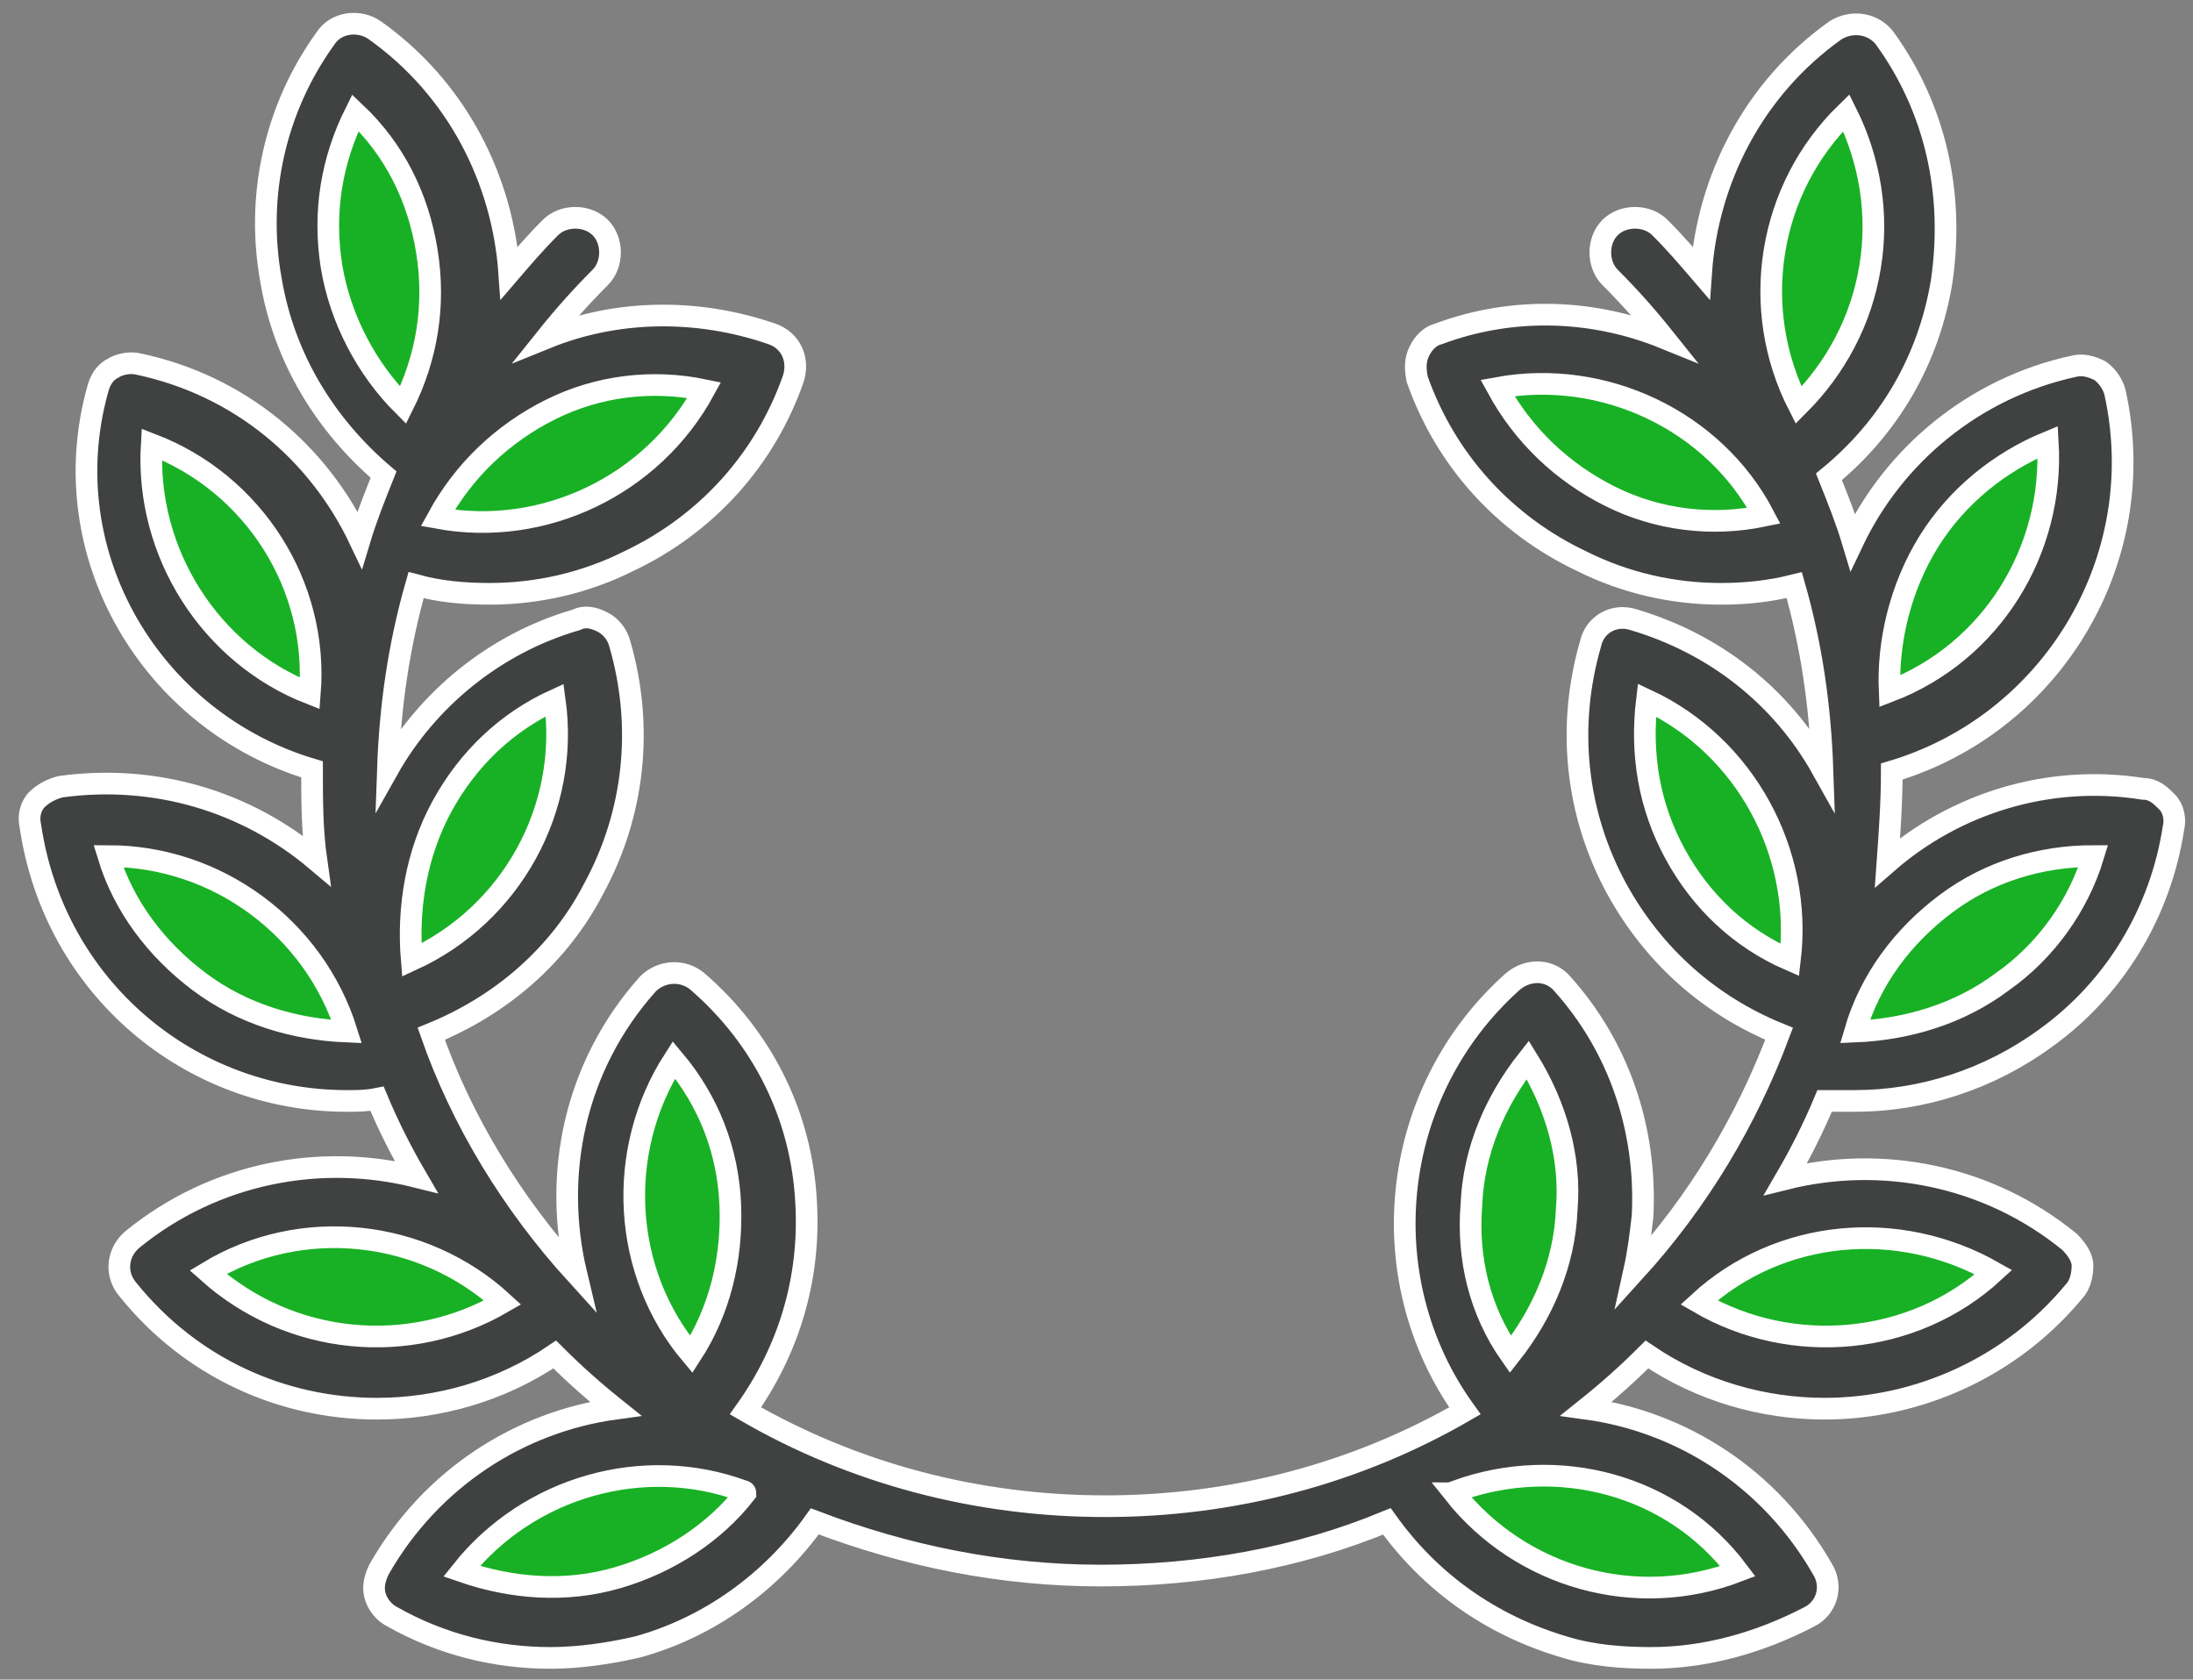 <?xml version="1.0" encoding="utf-8"?>
<!-- Generator: Adobe Illustrator 21.0.2, SVG Export Plug-In . SVG Version: 6.00 Build 0)  -->
<svg version="1.1" id="Layer_1" xmlns="http://www.w3.org/2000/svg" xmlns:xlink="http://www.w3.org/1999/xlink" x="0px" y="0px"
	 viewBox="0 0 101.2 77.5" style="enable-background:new 0 0 101.2 77.5;" xml:space="preserve">
<rect x="0" y="0" width="101.2" height="77.5" fill="#808080" stroke="none"/>
<style type="text/css">
	.st0{fill:#18B125;stroke:#FFFFFF;stroke-miterlimit:10;}
	.st1{fill:#404141;stroke:#FFFFFF;stroke-miterlimit:10;}
</style>
<g>
	<path class="st0" d="M96.6,37.8c0.7,0,1.3,0.1,2,0.2c-1.1,7.2-7.8,12.2-15.1,11.1C84.6,42.5,90.2,37.8,96.6,37.8L96.6,37.8z
		 M96.6,37.8"/>
	<path class="st0" d="M95.9,18.3c1.6,7.1-2.9,14.2-10,15.8c-0.2-1-0.3-1.9-0.3-2.9C85.6,25.2,89.8,19.7,95.9,18.3L95.9,18.3z
		 M95.9,18.3"/>
	<path class="st0" d="M94.5,58.5L94.5,58.5c-4.6,5.6-12.9,6.5-18.6,1.9c0,0,0.1-0.1,0.1-0.1c0.3-0.3,0.6-0.6,0.8-0.9
		C81.6,54.6,89.2,54.2,94.5,58.5L94.5,58.5z M94.5,58.5"/>
	<path class="st0" d="M85.6,2.7c4.2,5.9,2.8,14.2-3.1,18.4c-1.7-2.3-2.4-5-2.4-7.6C80.1,9.4,82,5.3,85.6,2.7L85.6,2.7z M85.6,2.7"/>
	<path class="st0" d="M84.2,42.8c0,1.2-0.2,2.5-0.5,3.7c-7-2-11-9.4-9-16.4C80.5,31.8,84.2,37.1,84.2,42.8L84.2,42.8z M84.2,42.8"/>
	<g>
		<path class="st0" d="M83.7,24.9c-6.9,2.4-14.4-1.2-16.9-8c1.5-0.5,2.9-0.8,4.4-0.8C76.7,16.1,81.7,19.5,83.7,24.9L83.7,24.9z
			 M83.7,24.9"/>
		<path class="st0" d="M82.7,73.1c-6.4,3.6-14.4,1.3-18-5c0.6-0.3,1.2-0.6,1.8-0.9c1.5-0.6,3.1-0.9,4.7-0.9
			C75.8,66.4,80.2,68.8,82.7,73.1L82.7,73.1z M82.7,73.1"/>
		<path class="st0" d="M70.6,46.4c2.2,2.5,3.3,5.6,3.3,8.8c0,3.6-1.5,7.3-4.4,9.9C64.7,59.6,65.2,51.2,70.6,46.4L70.6,46.4z
			 M70.6,46.4"/>
		<path class="st0" d="M35.1,67.3c0.6,0.3,1.2,0.6,1.8,0.9c-3.6,6.3-11.6,8.6-18,5c2.4-4.3,6.9-6.7,11.5-6.7
			C32,66.4,33.6,66.7,35.1,67.3L35.1,67.3z M35.1,67.3"/>
	</g>
	<path class="st0" d="M31,46.4c5.5,4.8,5.9,13.2,1.1,18.6c-2.9-2.6-4.4-6.2-4.4-9.9C27.6,52,28.7,48.9,31,46.4L31,46.4z M31,46.4"/>
	<path class="st0" d="M30.4,16.1c1.5,0,3,0.2,4.4,0.8c-2.4,6.9-10,10.5-16.9,8C19.8,19.5,24.9,16.1,30.4,16.1L30.4,16.1z M30.4,16.1
		"/>
	<path class="st0" d="M26.9,30.1c2,7-2,14.3-9,16.4c-0.4-1.2-0.5-2.5-0.5-3.7C17.4,37.1,21.1,31.8,26.9,30.1L26.9,30.1z M26.9,30.1"
		/>
	<path class="st0" d="M25.6,60.2c0,0,0.1,0.1,0.1,0.1c-5.6,4.6-14,3.8-18.6-1.9v0c5.3-4.3,12.9-3.9,17.7,0.8
		C25,59.6,25.3,59.9,25.6,60.2L25.6,60.2z M25.6,60.2"/>
	<path class="st0" d="M21.5,13.5c0,2.6-0.8,5.3-2.4,7.6C13.1,16.9,11.7,8.7,16,2.7C19.6,5.3,21.5,9.4,21.5,13.5L21.5,13.5z
		 M21.5,13.5"/>
	<path class="st0" d="M18,49C10.8,50.1,4.1,45.2,3,38c0.7-0.1,1.3-0.2,2-0.2C11.4,37.8,17,42.5,18,49L18,49z M18,49"/>
	<g>
		<path class="st0" d="M16,31.2c0,1-0.1,1.9-0.3,2.9c-7.1-1.6-11.6-8.7-10-15.8C11.8,19.7,16,25.2,16,31.2L16,31.2z M16,31.2"/>
		<path class="st1" d="M85.6,50.8c3.1,0,6.2-1,8.8-2.9c3.2-2.3,5.3-5.8,5.9-9.7c0.1-0.4,0-0.9-0.3-1.2c-0.3-0.3-0.6-0.6-1.1-0.6
			c-4.4-0.7-8.7,0.7-11.8,3.4c0.1-1.4,0.2-2.8,0.2-4.2c7.4-2.2,12-9.8,10.3-17.5c-0.1-0.4-0.4-0.8-0.7-1c-0.4-0.2-0.8-0.3-1.2-0.2
			c-4.6,1-8.3,4.1-10.2,8.1c-0.3-1-0.7-2-1.1-3c2.8-2.3,4.6-5.4,5.2-9C90.2,8.9,89.3,5,87,1.8c-0.5-0.7-1.5-0.9-2.3-0.4
			c-3.8,2.7-5.9,6.9-6.2,11.2c-0.6-0.7-1.2-1.4-1.9-2.1c-0.6-0.6-1.7-0.6-2.3,0c-0.6,0.6-0.6,1.7,0,2.3c0.9,0.9,1.7,1.8,2.5,2.8
			c-3.2-1.3-6.9-1.5-10.4-0.2c-0.4,0.1-0.7,0.4-0.9,0.8c-0.2,0.4-0.2,0.8-0.1,1.3c1.3,3.7,4,6.7,7.6,8.4c2,1,4.2,1.5,6.4,1.5
			c1.1,0,2.2-0.1,3.4-0.4c0.8,2.8,1.2,5.6,1.3,8.5c-1.9-3.4-5-5.8-8.7-6.9c-0.9-0.3-1.8,0.2-2,1.1c-1.1,3.8-0.7,7.8,1.2,11.3
			c1.7,3.1,4.3,5.4,7.5,6.7c-1.5,4-3.7,7.7-6.7,11c0.2-0.9,0.3-1.7,0.4-2.6c0.2-4-1.1-7.8-3.7-10.7c-0.6-0.7-1.6-0.7-2.3-0.1
			c-5.7,5.1-6.6,13.7-2.2,19.8c-5,2.9-10.7,4.4-16.6,4.4c-5.9,0-11.6-1.5-16.6-4.4c2-2.8,3-6.1,2.8-9.6c-0.2-4-2-7.6-5-10.2
			c-0.7-0.6-1.7-0.5-2.3,0.1c-3.4,3.8-4.4,8.8-3.3,13.4c-3-3.3-5.3-7.1-6.7-11.1c3.2-1.3,5.9-3.6,7.5-6.7c1.9-3.5,2.3-7.5,1.2-11.3
			c-0.1-0.4-0.4-0.8-0.8-1c-0.4-0.2-0.8-0.3-1.2-0.1c-3.8,1.1-6.9,3.7-8.7,6.9c0.1-2.9,0.5-5.7,1.3-8.5c1.1,0.3,2.2,0.4,3.4,0.4
			c2.2,0,4.4-0.5,6.4-1.5c3.6-1.7,6.3-4.7,7.6-8.4c0.3-0.9-0.1-1.8-1-2.1c-3.5-1.2-7.2-1.1-10.4,0.2c0.8-1,1.6-1.9,2.5-2.8
			c0.6-0.6,0.6-1.7,0-2.3c-0.6-0.6-1.7-0.6-2.3,0c-0.7,0.7-1.3,1.4-1.9,2.1c-0.3-4.3-2.4-8.5-6.2-11.2c-0.7-0.5-1.8-0.4-2.3,0.4
			c-2.3,3.2-3.2,7.2-2.5,11.1c0.6,3.6,2.5,6.7,5.2,9c-0.4,1-0.8,2-1.1,3c-1.9-4-5.5-7.1-10.2-8.1c-0.4-0.1-0.9,0-1.2,0.2
			c-0.4,0.2-0.6,0.6-0.7,1C2.4,25.6,7,33.3,14.4,35.5c0,1.4,0,2.8,0.2,4.2c-3.2-2.7-7.4-4-11.8-3.4c-0.4,0.1-0.8,0.3-1.1,0.6
			c-0.3,0.3-0.4,0.8-0.3,1.2C2.5,45.6,8.8,50.8,16,50.8c0.5,0,0.9,0,1.4-0.1c0.5,1.2,1.1,2.4,1.8,3.6c-4.4-1.1-9.3-0.2-13.1,2.9
			c-0.7,0.6-0.8,1.6-0.2,2.3C8.8,63.1,13,65,17.4,65c2.8,0,5.7-0.8,8.2-2.5c0.9,0.9,1.8,1.7,2.8,2.5c-4.4,0.6-8.5,3.2-10.9,7.4
			c-0.2,0.4-0.3,0.8-0.2,1.2c0.1,0.4,0.4,0.8,0.8,1c2.3,1.3,4.8,1.9,7.3,1.9c1.3,0,2.7-0.2,4-0.5c3.3-0.9,6.2-3,8.2-5.8
			c4.2,1.6,8.6,2.5,13.2,2.5c4.6,0,9.1-0.8,13.2-2.5c2,2.8,4.8,4.8,8.2,5.8c1.3,0.4,2.7,0.5,4,0.5c2.5,0,5-0.7,7.3-1.9
			c0.8-0.4,1.1-1.4,0.6-2.2c-2.4-4.2-6.5-6.8-10.9-7.4c1-0.8,1.9-1.6,2.8-2.5c2.5,1.7,5.4,2.5,8.2,2.5c4.3,0,8.6-1.9,11.5-5.4
			c0.3-0.3,0.4-0.8,0.4-1.2c0-0.4-0.3-0.8-0.6-1.1c-3.8-3.1-8.7-4-13.1-2.9c0.7-1.2,1.3-2.4,1.8-3.6C84.7,50.8,85.1,50.8,85.6,50.8
			L85.6,50.8z M89.8,41.7c2-1.5,4.4-2.2,6.8-2.2c-0.7,2.3-2.2,4.4-4.2,5.8c-2,1.5-4.4,2.2-6.8,2.3C86.3,45.2,87.8,43.2,89.8,41.7
			L89.8,41.7z M89,25c1.3-2.1,3.3-3.7,5.5-4.6c0.3,5-2.6,9.7-7.3,11.5C87.1,29.6,87.7,27.1,89,25L89,25z M85.2,5.2
			c1.1,2.2,1.5,4.7,1.1,7.1c-0.4,2.5-1.6,4.7-3.3,6.4C80.7,14.2,81.6,8.7,85.2,5.2L85.2,5.2z M74.3,22.9c-2.2-1.1-4-2.8-5.2-5
			c4.9-0.9,10,1.5,12.3,5.9C79,24.3,76.5,24,74.3,22.9L74.3,22.9z M32.5,18c-2.4,4.4-7.4,6.8-12.3,5.9c1.2-2.2,3-3.9,5.2-5
			C27.6,17.8,30.1,17.5,32.5,18L32.5,18z M15.3,12.3c-0.4-2.5,0-4.9,1.1-7.1c1.8,1.7,2.9,3.9,3.3,6.4c0.4,2.5,0,4.9-1.1,7.1
			C16.9,17,15.7,14.7,15.3,12.3L15.3,12.3z M14.3,32C9.7,30.2,6.7,25.5,7,20.5C11.7,22.3,14.7,27,14.3,32L14.3,32z M9.2,45.3
			c-2-1.5-3.5-3.5-4.2-5.8c5,0,9.5,3.3,11,8.1C13.6,47.5,11.2,46.8,9.2,45.3L9.2,45.3z M31.1,48.9c1.6,1.9,2.5,4.2,2.6,6.7
			c0.1,2.5-0.5,4.9-1.8,6.9C28.7,58.7,28.4,53.1,31.1,48.9L31.1,48.9z M20.4,37.2c1.2-2.2,3-3.9,5.2-4.9c0.7,5-2,9.9-6.6,12
			C18.8,41.9,19.2,39.4,20.4,37.2L20.4,37.2z M9.6,58.7c4.3-2.6,9.9-2,13.6,1.4C18.9,62.6,13.4,62.1,9.6,58.7L9.6,58.7z M28.5,72.8
			c-2.4,0.7-4.9,0.5-7.2-0.3c3.1-3.9,8.4-5.4,13-3.7c0,0,0.1,0,0.1,0.1C33,70.7,30.9,72.1,28.5,72.8L28.5,72.8z M77.3,39.4
			c-1.2-2.2-1.6-4.6-1.3-7.1c4.5,2.1,7.2,7,6.6,12C80.3,43.3,78.5,41.6,77.3,39.4L77.3,39.4z M67.9,55.6c0.1-2.5,1.1-4.8,2.6-6.7
			c1.3,2.1,2,4.5,1.8,6.9c-0.1,2.5-1.1,4.8-2.6,6.7C68.3,60.5,67.7,58.1,67.9,55.6L67.9,55.6z M80.2,72.5c-4.7,1.8-10,0.3-13.1-3.6
			c0,0,0.1,0,0.1-0.1C71.9,67.1,77.2,68.5,80.2,72.5L80.2,72.5z M92,58.7c-3.7,3.4-9.3,3.9-13.6,1.4C82.1,56.7,87.6,56.2,92,58.7
			L92,58.7z M92,58.7"/>
	</g>
</g>
</svg>

